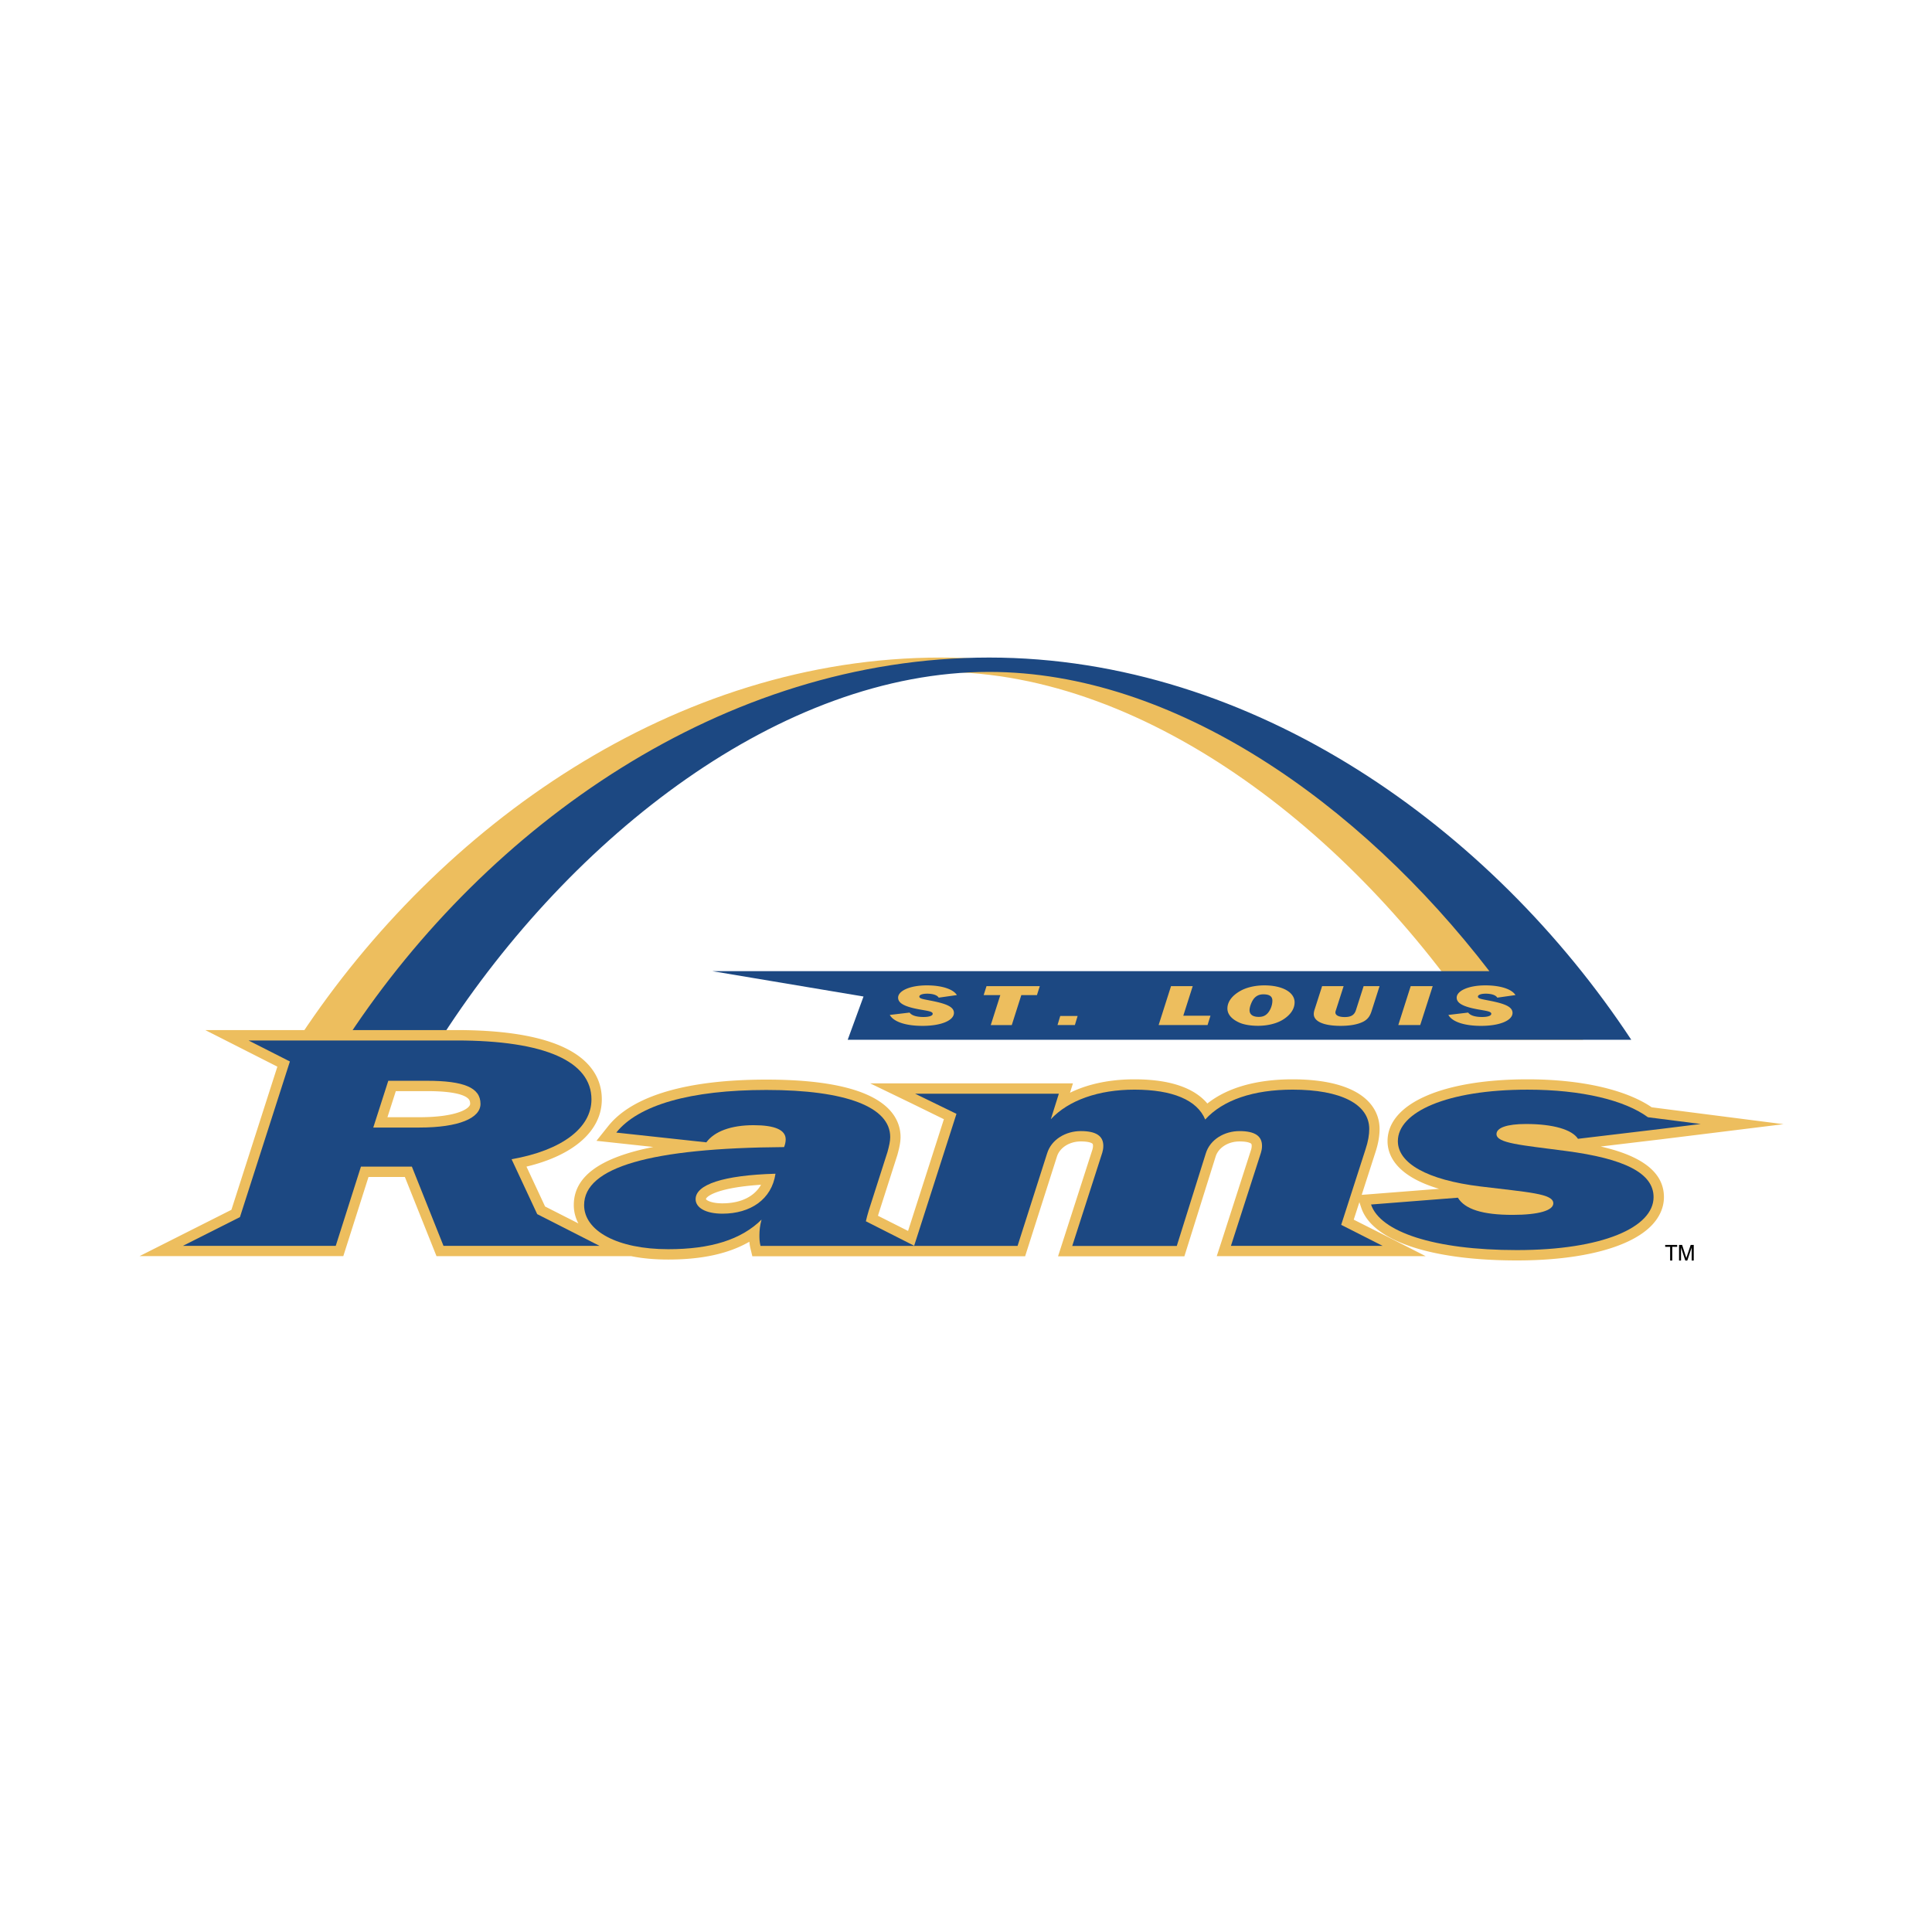 <svg xmlns="http://www.w3.org/2000/svg" width="2500" height="2500" viewBox="0 0 192.756 192.756"><g fill-rule="evenodd" clip-rule="evenodd"><path fill="#fff" d="M0 0h192.756v192.756H0V0z"/><path d="M157.953 103.738c-13.955-21.175-37.727-38.134-64.085-38.134-26.514 0-50.002 16.749-63.888 37.751h9.378c12.919-19.957 33.777-36.319 54.51-36.319 20.806 0 41.833 16.569 54.751 36.702h9.334z" fill="#edbe5e"/><path d="M44.155 103.355c12.917-19.97 33.786-36.319 54.528-36.319 18.379 0 36.928 12.962 49.91 29.854H71.056l15.098 2.532-1.578 4.316h78.176c-13.959-21.162-37.721-38.134-64.068-38.134-26.516 0-50.006 16.746-63.892 37.751h9.363z" fill="#1c4882"/><path d="M92.136 101.466c.587 0 .921-.129.921-.319 0-.251-.537-.291-1.407-.453-1.367-.257-2.045-.593-2.045-1.158 0-.671 1.154-1.225 2.865-1.225 1.519 0 2.643.386 2.998.968l-1.813.257c-.142-.245-.567-.396-1.154-.396-.486 0-.779.123-.779.291 0 .201.364.252 1.022.381 1.6.307 2.431.609 2.431 1.247 0 .733-1.226 1.292-3.14 1.292-1.691 0-2.886-.414-3.26-1.091l1.975-.235c.201.285.688.441 1.386.441zM99.801 99.284h-1.662l.285-.895h5.316l-.285.895h-1.559l-.951 2.987h-2.097l.953-2.987zM105.781 101.365h1.733l-.274.906h-1.732l.273-.906zM116.832 98.389h2.166l-.941 2.948h2.713l-.293.934h-4.881l1.236-3.882zM123.645 102.025c-.77-.347-1.186-.834-1.186-1.404 0-.677.467-1.304 1.328-1.779.607-.335 1.457-.531 2.359-.531 1.801 0 3.016.683 3.016 1.689 0 .627-.363 1.197-1.062 1.667-.639.431-1.58.677-2.592.677-.76 0-1.428-.123-1.863-.319zm1.943-.57c.416 0 .68-.129.912-.393.232-.268.445-.749.445-1.225 0-.425-.283-.632-.9-.632-.346 0-.607.101-.832.308-.16.15-.293.369-.404.654-.102.263-.141.47-.141.615 0 .443.332.673.92.673zM134.053 98.389l-.779 2.428a.586.586 0 0 0-.041.196c0 .291.354.459.932.459.646 0 .961-.219 1.113-.677l.77-2.406h1.59l-.799 2.501c-.143.447-.346.772-.76 1.007-.527.291-1.316.453-2.318.453-1.713 0-2.686-.447-2.686-1.18 0-.107.021-.264.092-.477l.74-2.305h2.146v.001zM140.744 98.389h2.197l-1.246 3.882h-2.187l1.236-3.882zM147.865 101.466c.588 0 .922-.129.922-.319 0-.251-.535-.291-1.406-.453-1.367-.257-2.047-.593-2.047-1.158 0-.671 1.154-1.225 2.865-1.225 1.52 0 2.645.386 2.998.968l-1.812.257c-.141-.245-.566-.396-1.154-.396-.486 0-.779.123-.779.291 0 .201.363.252 1.023.381 1.6.307 2.43.609 2.43 1.247 0 .733-1.227 1.292-3.139 1.292-1.691 0-2.887-.414-3.262-1.091l1.975-.235c.203.285.689.441 1.386.441zM27.673 106.42l-4.584 14.282-9.165 4.621h20.328l2.514-7.898h3.627l3.156 7.9H62.97c1.114.231 2.357.339 3.704.339 3.359 0 6.029-.585 8.089-1.776.019.198.049.417.108.662l.19.79h27.215l.229-.718 2.941-9.214c.273-.906 1.254-1.527 2.387-1.527.914 0 1.143.203 1.166.228.041.04.049.141.049.218 0 .116-.02.241-.062.381l-2.99 9.285-.434 1.348h12.604l.227-.724 2.887-9.214c.273-.9 1.252-1.521 2.387-1.521.912 0 1.143.203 1.166.228.039.04.049.141.049.218 0 .116-.021.241-.062.381l-2.99 9.285-.434 1.331h20.84l-3.832-1.952-3.342-1.688.564-1.748.188.565c1.102 3.288 6.906 5.252 15.527 5.252 6.322 0 11.197-1.248 13.371-3.422.85-.849 1.299-1.851 1.299-2.896 0-2.907-3.043-4.302-6.309-5.049l6.041-.72 4.064-.502 8.133-1.005-8.129-1.042-5.02-.644c-2.596-1.773-7.078-2.79-12.383-2.79-8.488 0-13.973 2.421-13.973 6.169 0 1.324.764 3.458 5.143 4.754l-6.867.538-.854.066 1.359-4.215c.279-.835.424-1.631.424-2.354 0-1.069-.408-2.043-1.182-2.814-1.4-1.402-3.994-2.144-7.498-2.144-3.598 0-6.502.831-8.502 2.413-1.072-1.272-3.174-2.413-7.275-2.413-2.455 0-4.646.465-6.428 1.339l.293-.936H86.817l4.033 1.95 3.322 1.626-3.574 11.148-3.001-1.513c.023-.08.042-.151.068-.237l1.867-5.831c.201-.733.316-1.267.316-1.791 0-1.056-.421-2.034-1.218-2.831-1.921-1.921-6.015-2.896-12.168-2.896-7.9 0-13.357 1.604-15.781 4.64l-1.171 1.468 1.866.201 3.804.413c-5.365 1.063-7.933 2.97-7.933 5.797 0 .642.158 1.258.458 1.829l-3.322-1.688-1.857-3.979c4.731-1.134 7.517-3.586 7.517-6.705 0-1.414-.517-2.647-1.536-3.667-2.151-2.15-6.516-3.251-12.973-3.251H20.48l7.193 3.65zm42.761 13.22c.005-.238 1.042-1.148 5.495-1.437-.67 1.18-2.03 1.854-3.853 1.854-1.098.001-1.584-.302-1.642-.417zm-30.943-10.779h3.099c2.789 0 3.786.411 4.13.755.097.098.187.227.187.517 0 .435-1.238 1.331-5.066 1.331h-3.186l.836-2.603z" fill="#edbe5e"/><path d="M45.532 103.808c8.878 0 13.478 2.103 13.478 5.883 0 2.835-2.942 5.079-7.969 5.965l2.556 5.478 6.22 3.166H44.248l-3.155-7.905h-5.082l-2.514 7.905H18.244l5.695-2.869 4.984-15.527-4.126-2.095h20.735v-.001zm-3.691 8.687c3.958 0 6.098-.944 6.098-2.362 0-1.624-1.659-2.303-5.349-2.303h-3.851l-1.498 4.665h4.6z" fill="#1c4882"/><path d="M75.874 124.304c-.107-.442-.107-.793-.107-1.06 0-.472.053-1.003.213-1.564-2.032 2.008-5.081 2.953-9.306 2.953-5.081 0-8.397-1.831-8.397-4.4 0-3.779 6.632-5.699 19.95-5.788.107-.266.161-.531.161-.768 0-.945-1.069-1.417-3.209-1.417-2.246 0-3.904.619-4.707 1.712l-8.985-.974c2.192-2.747 7.381-4.253 14.975-4.253 7.97 0 12.355 1.713 12.355 4.695 0 .413-.106.886-.268 1.477l-1.872 5.848c-.119.396-.217.755-.289 1.081l4.851 2.458H75.874zm-6.472-4.662c0 .856 1.016 1.447 2.674 1.447 2.781 0 4.92-1.418 5.294-3.986-5.24.147-7.968 1.092-7.968 2.539z" fill="#1c4882"/><path d="M122.811 124.299l2.994-9.293c.055-.178.107-.414.107-.68 0-.975-.695-1.477-2.246-1.477-1.498 0-2.941.827-3.369 2.245l-2.889 9.213h-10.43l2.996-9.302c.053-.178.105-.414.105-.68 0-.975-.695-1.477-2.246-1.477-1.498 0-2.941.827-3.369 2.245l-2.941 9.209H91.201l4.226-13.174-4.124-2.007H105.641l-.801 2.546c1.764-1.891 4.76-2.953 8.344-2.953 3.797 0 6.258 1.033 7.059 2.982 1.766-1.949 4.814-2.982 8.719-2.982 4.814 0 7.648 1.446 7.648 3.927 0 .562-.107 1.24-.375 2.038l-2.424 7.525 4.125 2.093h-15.125v.002z" fill="#1c4882"/><path d="M165.619 112.643l-8.184.976c-.588-.916-2.459-1.478-5.188-1.478-1.926 0-2.941.385-2.941 1.005 0 .915 2.406 1.092 6.9 1.683 5.883.768 8.771 2.215 8.771 4.607 0 3.012-5.082 5.285-13.639 5.285-8.291 0-13.639-1.83-14.549-4.547l8.664-.68c.697 1.152 2.461 1.713 5.455 1.713 2.623 0 4.066-.442 4.066-1.151 0-.975-2.461-1.093-7.273-1.684-5.35-.649-8.236-2.333-8.236-4.519 0-2.894 4.865-5.138 12.941-5.138 5.414 0 9.705 1.06 12.008 2.751l5.264.674-4.059.503z" fill="#1c4882"/><path d="M166.629 124.396h-.492v-.189h1.195v.189h-.49v1.368h-.213v-1.368zM167.715 125.764h-.195v-1.557h.305l.385 1.191c.018.052.029.093.037.128a.941.941 0 0 1 .035-.128l.398-1.191h.305v1.557h-.207v-1.327c-.01.053-.023.098-.035.137l-.402 1.19h-.197l-.393-1.19c-.016-.043-.025-.089-.035-.137v1.327h-.001z"/></g></svg>